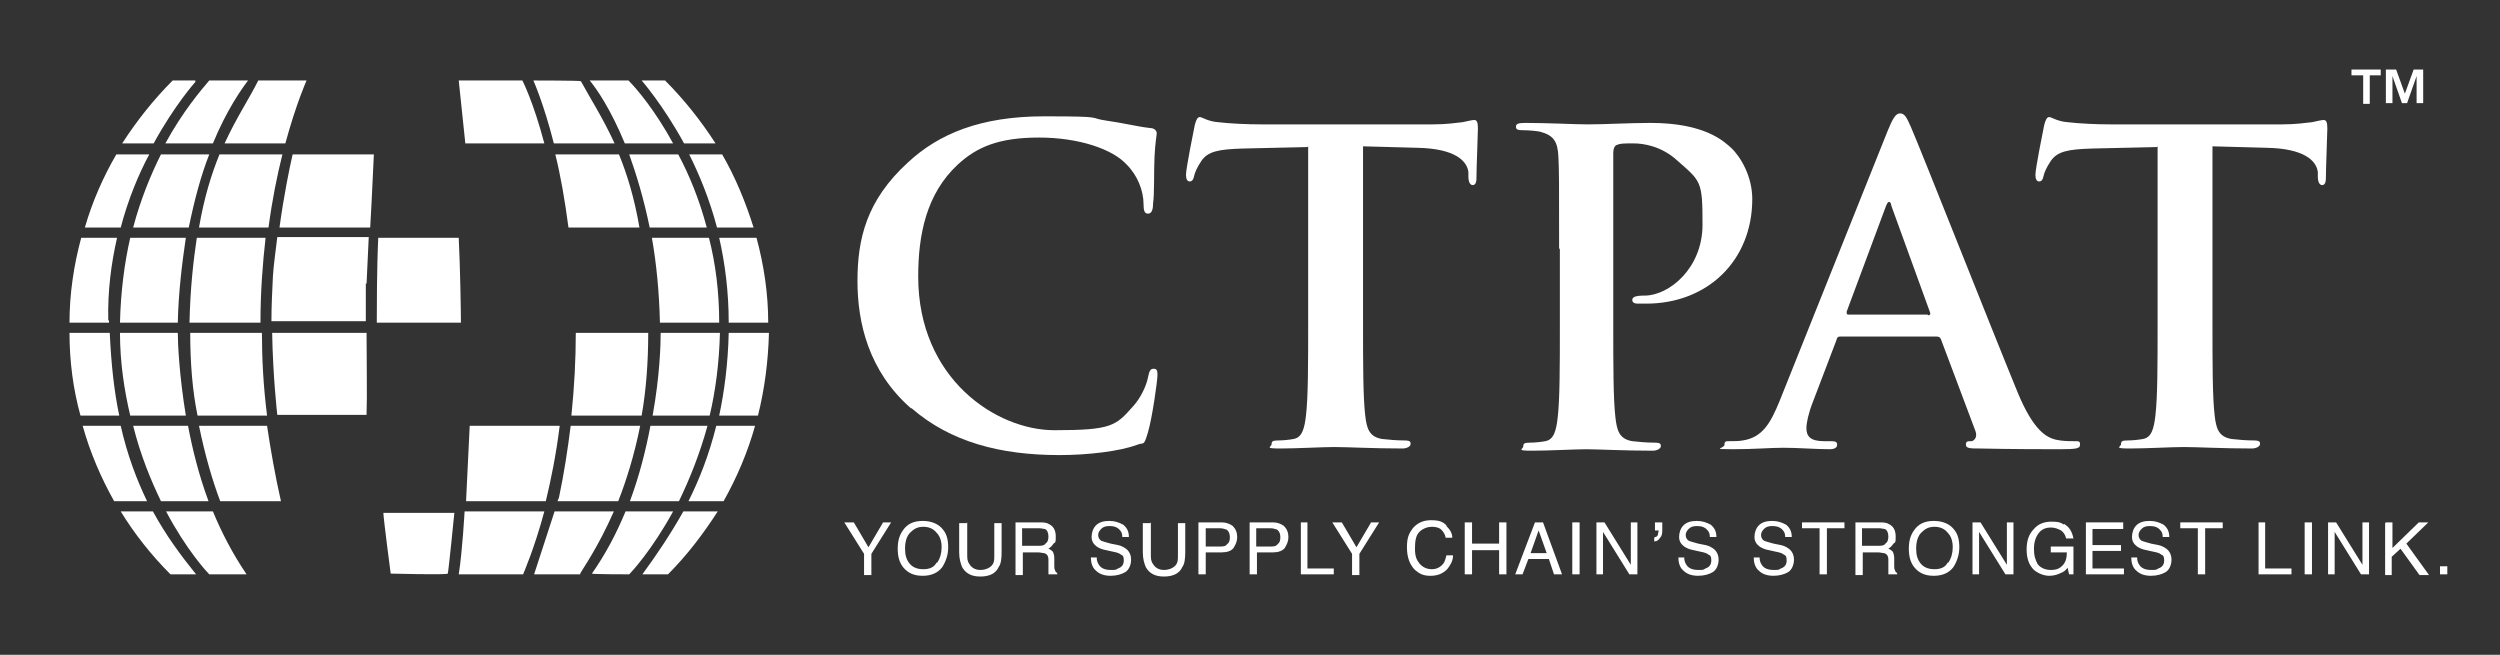 <svg xmlns="http://www.w3.org/2000/svg" id="Layer_4" data-name="Layer 4" version="1.1" viewBox="0 0 341.7 89.5"><rect x="0" y="0" width="341.7" height="89.5" fill="#333333" stroke="none"/><defs><style> .cls-1 { fill: #fff; stroke-width: 0px; } </style></defs><g><path class="cls-1" d="M124.5,55.8c-5.8-5.1-7.3-11.7-7.3-17.4s1.2-11,6.9-16.2c4.2-3.9,9.9-6.3,18.6-6.3s5.8.2,8.6.6c2.2.3,4.1.8,5.9,1,.6,0,.9.4.9.7s-.2,1.2-.3,3.2c-.1,1.9,0,5.2-.2,6.4,0,.9-.2,1.4-.7,1.4s-.6-.5-.6-1.3c0-1.8-.8-3.9-2.3-5.4-1.9-2.1-6.5-3.7-12-3.7s-8.5,1.3-11.1,3.7c-4.3,4-5.4,9.6-5.4,15.3,0,14,10.7,21,18.6,21s8.4-.6,10.8-3.3c1-1.1,1.8-2.8,2-3.9.2-.9.3-1.2.8-1.2s.5.4.5.9c0,.7-.7,5.8-1.3,7.8s-.5,1.3-1.5,1.7c-2.4.9-6.8,1.4-10.6,1.4-8.1,0-14.9-1.8-20.2-6.4Z"></path><path class="cls-1" d="M178.7,20.1l-8.8.2c-3.4.1-4.8.4-5.7,1.7-.6.9-.9,1.6-1,2.1s-.3.7-.6.7-.5-.3-.5-.9c0-.9,1.1-6.3,1.2-6.8.2-.8.4-1.1.7-1.1s1.1.6,2.5.7c1.7.2,4,.3,5.9.3h23.4c1.9,0,3.2-.2,4.1-.3.9-.2,1.4-.3,1.6-.3.4,0,.5.4.5,1.2s-.2,5.3-.2,6.8c0,.6-.2.9-.5.9s-.6-.3-.6-1.2v-.6c-.2-1.5-1.8-3.2-7-3.3l-7.4-.2v24.2c0,5.4,0,10.1.3,12.6.2,1.7.5,2.9,2.3,3.2.8.1,2.1.2,3,.2s.9.2.9.5-.5.6-1.1.6c-3.9,0-7.6-.2-9.3-.2s-5.1.2-7.4.2-1.2-.2-1.2-.6.2-.5.9-.5,1.6-.1,2.1-.2c1.2-.2,1.5-1.5,1.7-3.2.3-2.5.3-7.1.3-12.6v-24.2Z"></path><path class="cls-1" d="M213.1,33.9c0-9,0-10.6-.1-12.5-.1-2-.6-2.9-2.5-3.4-.5-.1-1.5-.2-2.3-.2s-1-.1-1-.5.4-.5,1.3-.5c3.1,0,6.8.2,8.5.2,2.4,0,5.8-.2,8.6-.2,7.4,0,10,2.5,11,3.4,1.3,1.2,2.9,3.9,2.9,7,0,8.4-6.1,14.3-14.5,14.3s-.9,0-1.2,0c-.3,0-.7-.1-.7-.5s.4-.6,1.7-.6c3.3,0,7.9-3.7,7.9-9.7s-.2-5.9-3.5-8.8c-2.1-1.9-4.5-2.3-5.9-2.3s-1.8,0-2.3.2c-.3.1-.5.5-.5,1.1v23.6c0,5.4,0,10.1.3,12.6.2,1.7.5,2.9,2.3,3.2.8.1,2.1.2,3,.2s.9.2.9.5-.5.6-1.1.6c-3.9,0-7.6-.2-9.1-.2s-5.1.2-7.4.2-1.2-.2-1.2-.6.2-.5.9-.5,1.6-.1,2.1-.2c1.2-.2,1.5-1.5,1.7-3.2.3-2.5.3-7.1.3-12.6v-10.4Z"></path><path class="cls-1" d="M251.5,46c-.3,0-.4.1-.5.5l-3.2,8.4c-.6,1.5-.9,2.9-.9,3.6,0,1.1.5,1.8,2.4,1.8h.9c.7,0,.9.1.9.5s-.4.6-1,.6c-1.9,0-4.4-.2-6.3-.2s-3.9.2-7,.2-1.1-.1-1.1-.6.2-.5.7-.5,1.4,0,1.8-.1c2.7-.4,3.8-2.4,5-5.3l14.8-37c.7-1.7,1.1-2.4,1.7-2.4s.9.5,1.5,1.9c1.4,3.2,10.9,27.3,14.6,36.3,2.2,5.3,4,6.1,5.2,6.4.9.2,1.8.2,2.5.2s.8,0,.8.5-.5.6-2.7.6-6.4,0-11.1-.1c-1.1,0-1.8,0-1.8-.5s.2-.5.8-.5c.4-.1.8-.6.5-1.4l-4.7-12.5c-.1-.3-.3-.4-.6-.4h-13.2ZM263.5,43.1c.3,0,.4-.2.3-.4l-5.3-14.6c0-.2-.1-.5-.3-.5s-.3.3-.4.5l-5.4,14.5c0,.2,0,.4.2.4h10.9Z"></path><path class="cls-1" d="M294.8,20.1l-8.8.2c-3.4.1-4.8.4-5.7,1.7-.6.9-.9,1.6-1,2.1-.1.5-.3.7-.6.7s-.5-.3-.5-.9c0-.9,1.1-6.3,1.2-6.8.2-.8.4-1.1.7-1.1s1.1.6,2.5.7c1.7.2,4,.3,5.9.3h23.4c1.9,0,3.2-.2,4.1-.3.9-.2,1.4-.3,1.6-.3.4,0,.5.4.5,1.2s-.2,5.3-.2,6.8c0,.6-.2.9-.5.9s-.6-.3-.6-1.2v-.6c-.2-1.5-1.8-3.2-7-3.3l-7.4-.2v24.2c0,5.4,0,10.1.3,12.6.2,1.7.5,2.9,2.3,3.2.8.1,2.1.2,3,.2s.9.2.9.5-.5.6-1.1.6c-3.9,0-7.6-.2-9.3-.2s-5.1.2-7.4.2-1.2-.2-1.2-.6.2-.5.9-.5,1.6-.1,2.1-.2c1.2-.2,1.5-1.5,1.7-3.2.3-2.5.3-7.1.3-12.6v-24.2Z"></path></g><g><path class="cls-1" d="M115.6,71.4h1.1l2,3.4,2-3.4h1.1l-2.7,4.3v2.9h-1v-2.9l-2.7-4.3Z"></path><path class="cls-1" d="M128.9,72.4c.5.6.7,1.4.7,2.4s-.3,1.9-.8,2.7c-.6.8-1.5,1.2-2.7,1.2s-2-.4-2.6-1.1c-.6-.7-.8-1.6-.8-2.6s.2-1.8.7-2.5c.6-.9,1.5-1.3,2.7-1.3s2.2.4,2.8,1.2ZM128.1,76.9c.4-.6.6-1.3.6-2.1s-.2-1.5-.7-2c-.4-.5-1-.8-1.8-.8s-1.3.3-1.8.8-.7,1.3-.7,2.2.2,1.5.6,2c.4.5,1,.8,1.9.8s1.5-.3,1.8-.9Z"></path><path class="cls-1" d="M132.2,71.4v4.4c0,.5,0,.9.3,1.3.3.5.8.8,1.5.8s1.4-.3,1.7-.8c.2-.3.2-.7.2-1.2v-4.4h1v4c0,.9-.1,1.6-.4,2-.4.9-1.3,1.3-2.5,1.3s-2-.4-2.5-1.3c-.2-.5-.4-1.1-.4-2v-4h1Z"></path><path class="cls-1" d="M138.8,71.4h3.2c.5,0,1,0,1.3.2.7.3,1,.9,1,1.7s0,.8-.3,1c-.2.3-.4.5-.7.7.3.1.5.3.6.4.1.2.2.5.2.9v1c0,.3,0,.5.1.6,0,.2.2.4.3.4v.2h-1.2c0,0,0-.1,0-.2s0-.3,0-.6v-1.2c0-.5-.2-.8-.6-.9-.2,0-.5-.1-.8-.1h-2.1v3.1h-1v-7.1ZM141.9,74.6c.4,0,.8,0,1-.3.3-.2.4-.5.4-1s-.2-.9-.5-1c-.2,0-.4-.1-.8-.1h-2.3v2.4h2.2Z"></path><path class="cls-1" d="M149.9,76.2c0,.4.1.7.3,1,.3.5.9.7,1.6.7s.7,0,1-.2c.6-.2.8-.6.8-1.1s-.1-.7-.4-.8c-.2-.2-.6-.3-1.1-.4l-.9-.2c-.6-.1-1-.3-1.3-.5-.4-.3-.7-.7-.7-1.3s.2-1.2.6-1.6c.4-.4,1-.6,1.8-.6s1.3.2,1.9.5c.5.4.8.9.8,1.7h-.9c0-.4-.1-.7-.3-.9-.3-.4-.8-.6-1.4-.6s-.9.1-1.2.4c-.2.2-.4.5-.4.8s.1.6.4.8c.2.1.6.2,1.3.4l1,.2c.5.1.8.3,1.1.5.4.3.7.8.7,1.5s-.3,1.4-.8,1.7-1.2.5-2,.5-1.5-.2-2-.7c-.5-.4-.7-1.1-.7-1.8h.9Z"></path><path class="cls-1" d="M157.3,71.4v4.4c0,.5,0,.9.3,1.3.3.5.8.8,1.5.8s1.4-.3,1.7-.8c.2-.3.2-.7.2-1.2v-4.4h1v4c0,.9-.1,1.6-.4,2-.4.9-1.3,1.3-2.5,1.3s-2-.4-2.5-1.3c-.2-.5-.4-1.1-.4-2v-4h1Z"></path><path class="cls-1" d="M163.8,71.4h3.2c.6,0,1.1.2,1.5.5.4.4.6.9.6,1.5s-.2,1-.5,1.5c-.3.4-.9.6-1.6.6h-2.2v3h-1v-7.1ZM167.6,72.4c-.2-.1-.5-.2-.9-.2h-1.9v2.5h1.9c.4,0,.8,0,1-.3.3-.2.4-.5.4-1s-.2-.9-.6-1.1Z"></path><path class="cls-1" d="M170.8,71.4h3.2c.6,0,1.1.2,1.5.5.4.4.6.9.6,1.5s-.2,1-.5,1.5c-.3.4-.9.6-1.6.6h-2.2v3h-1v-7.1ZM174.5,72.4c-.2-.1-.5-.2-.9-.2h-1.9v2.5h1.9c.4,0,.8,0,1-.3.3-.2.4-.5.4-1s-.2-.9-.6-1.1Z"></path><path class="cls-1" d="M177.7,71.4h1v6.3h3.6v.8h-4.5v-7.1Z"></path><path class="cls-1" d="M182.3,71.4h1.1l2,3.4,2-3.4h1.1l-2.7,4.3v2.9h-1v-2.9l-2.7-4.3Z"></path><path class="cls-1" d="M197.7,71.9c.5.5.8,1,.8,1.6h-.9c-.1-.5-.3-.8-.6-1.1-.3-.3-.8-.4-1.3-.4s-1.2.2-1.7.7-.6,1.3-.6,2.3.2,1.5.6,2c.4.5,1,.8,1.7.8s1.2-.3,1.6-.8c.2-.3.3-.7.4-1.1h.9c0,.8-.4,1.4-.8,1.9-.6.6-1.3.9-2.3.9s-1.5-.3-2.1-.8c-.7-.7-1.1-1.7-1.1-3.1s.3-1.9.8-2.6c.6-.7,1.4-1.1,2.5-1.1s1.6.2,2.1.7Z"></path><path class="cls-1" d="M200.2,71.4h1v2.9h3.7v-2.9h1v7.1h-1v-3.3h-3.7v3.3h-1v-7.1Z"></path><path class="cls-1" d="M209.8,71.4h1.1l2.6,7.1h-1.1l-.7-2.1h-2.8l-.8,2.1h-1l2.7-7.1ZM211.4,75.6l-1.1-3.1-1.1,3.1h2.2Z"></path><path class="cls-1" d="M214.9,71.4h1v7.1h-1v-7.1Z"></path><path class="cls-1" d="M218.2,71.4h1.1l3.6,5.8v-5.8h.9v7.1h-1.1l-3.6-5.8v5.8h-.9v-7.1Z"></path><path class="cls-1" d="M226.2,73.4c.2,0,.3-.1.4-.3,0-.2.1-.4.1-.6s0,0,0,0c0,0,0,0,0,0h-.5v-1.1h1v1c0,.4,0,.8-.3,1.1-.2.3-.4.5-.8.5v-.5Z"></path><path class="cls-1" d="M230.2,76.2c0,.4.1.7.3,1,.3.5.9.7,1.6.7s.7,0,1-.2c.6-.2.8-.6.8-1.1s-.1-.7-.4-.8c-.2-.2-.6-.3-1.1-.4l-.9-.2c-.6-.1-1-.3-1.3-.5-.4-.3-.7-.7-.7-1.3s.2-1.2.6-1.6c.4-.4,1-.6,1.8-.6s1.3.2,1.9.5c.5.4.8.9.8,1.7h-.9c0-.4-.1-.7-.3-.9-.3-.4-.8-.6-1.4-.6s-.9.1-1.2.4c-.2.2-.4.5-.4.8s.1.6.4.8c.2.1.6.2,1.3.4l1,.2c.5.1.8.3,1.1.5.4.3.7.8.7,1.5s-.3,1.4-.8,1.7-1.2.5-2,.5-1.5-.2-2-.7c-.5-.4-.7-1.1-.7-1.8h.9Z"></path><path class="cls-1" d="M240.5,76.2c0,.4.1.7.3,1,.3.5.9.7,1.6.7s.7,0,1-.2c.6-.2.8-.6.8-1.1s-.1-.7-.4-.8c-.2-.2-.6-.3-1.1-.4l-.9-.2c-.6-.1-1-.3-1.3-.5-.4-.3-.7-.7-.7-1.3s.2-1.2.6-1.6c.4-.4,1-.6,1.8-.6s1.3.2,1.9.5c.5.4.8.9.8,1.7h-.9c0-.4-.1-.7-.3-.9-.3-.4-.8-.6-1.4-.6s-.9.1-1.2.4c-.2.2-.4.5-.4.8s.1.6.4.8c.2.1.6.2,1.3.4l1,.2c.5.1.8.3,1.1.5.4.3.7.8.7,1.5s-.3,1.4-.8,1.7-1.2.5-2,.5-1.5-.2-2-.7c-.5-.4-.7-1.1-.7-1.8h.9Z"></path><path class="cls-1" d="M252.1,71.4v.8h-2.4v6.3h-1v-6.3h-2.4v-.8h5.8Z"></path><path class="cls-1" d="M253.6,71.4h3.2c.5,0,1,0,1.3.2.7.3,1,.9,1,1.7s0,.8-.3,1c-.2.3-.4.5-.7.7.3.1.5.3.6.4.1.2.2.5.2.9v1c0,.3,0,.5.1.6,0,.2.2.4.3.4v.2h-1.2c0,0,0-.1,0-.2s0-.3,0-.6v-1.2c0-.5-.2-.8-.6-.9-.2,0-.5-.1-.8-.1h-2.1v3.1h-1v-7.1ZM256.7,74.6c.4,0,.8,0,1-.3.3-.2.4-.5.4-1s-.2-.9-.5-1c-.2,0-.4-.1-.8-.1h-2.3v2.4h2.2Z"></path><path class="cls-1" d="M267.1,72.4c.5.6.7,1.4.7,2.4s-.3,1.9-.8,2.7c-.6.8-1.5,1.2-2.7,1.2s-2-.4-2.6-1.1c-.6-.7-.8-1.6-.8-2.6s.2-1.8.7-2.5c.6-.9,1.5-1.3,2.7-1.3s2.2.4,2.8,1.2ZM266.3,76.9c.4-.6.6-1.3.6-2.1s-.2-1.5-.7-2c-.4-.5-1-.8-1.8-.8s-1.3.3-1.8.8-.7,1.3-.7,2.2.2,1.5.6,2c.4.5,1,.8,1.9.8s1.5-.3,1.8-.9Z"></path><path class="cls-1" d="M269.6,71.4h1.1l3.6,5.8v-5.8h.9v7.1h-1.1l-3.6-5.8v5.8h-.9v-7.1Z"></path><path class="cls-1" d="M282.1,71.6c.7.4,1.1,1,1.3,2h-1c-.1-.5-.4-.9-.7-1.1-.4-.2-.8-.4-1.4-.4s-1.2.2-1.6.7c-.4.5-.7,1.2-.7,2.2s.2,1.5.5,2.1c.4.5,1,.8,1.8.8s1.2-.2,1.6-.6c.4-.4.6-1,.6-1.8h-2.2v-.8h3.1v3.8h-.6l-.2-.9c-.3.4-.6.6-.9.7-.4.2-.9.4-1.6.4s-1.5-.3-2.1-.8c-.7-.7-1-1.6-1-2.8s.3-2.1,1-2.8c.6-.7,1.4-1,2.4-1s1.2.1,1.7.4Z"></path><path class="cls-1" d="M285,71.4h5.2v.9h-4.2v2.2h3.9v.8h-3.9v2.4h4.3v.8h-5.2v-7.1Z"></path><path class="cls-1" d="M292.1,76.2c0,.4.1.7.3,1,.3.5.9.7,1.6.7s.7,0,1-.2c.6-.2.8-.6.8-1.1s-.1-.7-.4-.8c-.2-.2-.6-.3-1.1-.4l-.9-.2c-.6-.1-1-.3-1.3-.5-.4-.3-.7-.7-.7-1.3s.2-1.2.6-1.6c.4-.4,1-.6,1.8-.6s1.3.2,1.9.5c.5.4.8.9.8,1.7h-.9c0-.4-.1-.7-.3-.9-.3-.4-.8-.6-1.4-.6s-.9.1-1.2.4c-.2.2-.4.5-.4.8s.1.6.4.8c.2.1.6.2,1.3.4l1,.2c.5.1.8.3,1.1.5.4.3.7.8.7,1.5s-.3,1.4-.8,1.7-1.2.5-2,.5-1.5-.2-2-.7c-.5-.4-.7-1.1-.7-1.8h.9Z"></path><path class="cls-1" d="M303.8,71.4v.8h-2.4v6.3h-1v-6.3h-2.4v-.8h5.8Z"></path><path class="cls-1" d="M308.6,71.4h1v6.3h3.6v.8h-4.5v-7.1Z"></path><path class="cls-1" d="M315,71.4h1v7.1h-1v-7.1Z"></path><path class="cls-1" d="M318.2,71.4h1.1l3.6,5.8v-5.8h.9v7.1h-1.1l-3.6-5.8v5.8h-.9v-7.1Z"></path><path class="cls-1" d="M326.1,71.4h.9v3.5l3.6-3.5h1.3l-3,2.9,3.1,4.3h-1.3l-2.6-3.6-1.2,1.1v2.5h-.9v-7.1Z"></path><path class="cls-1" d="M333.5,77.4h1v1.1h-1v-1.1Z"></path></g><g><path class="cls-1" d="M85.5,19.6h6.5c-2.4-4.4-4.9-7.4-6.1-8.6h-5.3c1,1.2,2.9,4,4.8,8.6Z"></path><path class="cls-1" d="M29.1,19.6c1.9-4.6,3.9-7.4,4.8-8.6h-5.3c-1.1,1.3-3.6,4.2-6,8.6h6.4Z"></path><path class="cls-1" d="M41.8,11h-6.5c-1.3,2.6-3,5.1-4.6,8.6h8.3c1.5-5.5,2.9-8.6,2.9-8.6h0Z"></path><path class="cls-1" d="M71.4,11h-8.7l.9,8.6h10.8c-1.5-5.7-3-8.6-3-8.6Z"></path><path class="cls-1" d="M75.6,19.6h8.4c-1.6-3.5-3.3-6.1-4.6-8.5h0c0-.1-6.5-.1-6.5-.1,0,0,1.4,3.1,2.8,8.6Z"></path><path class="cls-1" d="M26.7,11.2v-.2c.1,0-3.1,0-3.1,0-2.6,2.6-4.9,5.5-6.9,8.6h4.3c2.9-5.3,5.7-8.4,5.7-8.4Z"></path><path class="cls-1" d="M93.4,19.6h4.4c-2-3.1-4.3-6-6.9-8.6h-3.2s2.9,3.3,5.8,8.6Z"></path><path class="cls-1" d="M25.8,31.1c.8-3.9,1.7-7.2,2.8-10h-6.6c-1.4,2.8-2.8,6.2-3.8,10h7.6Z"></path><path class="cls-1" d="M98,31.1h5c-1.1-3.5-2.5-6.9-4.3-10h-4.5c1.4,2.8,2.8,6.2,3.8,10Z"></path><path class="cls-1" d="M38.5,21.1h-8.5c-1.1,2.7-2.1,5.9-2.8,10h9.5c.5-3.8,1.2-7.2,1.9-10Z"></path><path class="cls-1" d="M84.6,21.1h-8.7c.7,2.8,1.3,6.2,1.8,10h9.7c-.7-4.1-1.7-7.3-2.8-10Z"></path><path class="cls-1" d="M96.6,31.1c-1-3.8-2.4-7.2-3.9-10h-6.7c1,2.8,2,6.1,2.8,10h7.8Z"></path><path class="cls-1" d="M51,21.1h-11c-.4,1.7-1.2,5.6-1.8,10h12.4c.3-5.2.4-8.3.5-10Z"></path><path class="cls-1" d="M20.3,21.1h-4.4c-1.8,3.1-3.3,6.5-4.3,10h4.9c1-3.8,2.4-7.2,3.9-10Z"></path><path class="cls-1" d="M36.4,32.5h-9.5c-.5,3.3-.9,7.1-1,11.6h9.7c0-4.2.3-8.1.7-11.6Z"></path><path class="cls-1" d="M50.1,38.8c.1-2.4.2-4.5.3-6.4h-12.5c-.2,1.8-.5,3.7-.6,5.4-.1,2-.2,4.1-.2,6.1h12.9c0-2.1,0-4,0-5.2Z"></path><path class="cls-1" d="M99.6,44.1h5.4c0-4-.6-7.9-1.6-11.6h-5.1c.8,3.5,1.3,7.4,1.3,11.6Z"></path><path class="cls-1" d="M25.5,32.5h-7.7c-.8,3.5-1.3,7.4-1.4,11.6h7.9c.1-4.3.6-8.2,1.1-11.6Z"></path><path class="cls-1" d="M62.7,32.5h-11c-.2,4.1-.2,10.2-.2,11.6h11.5c0-1.5-.1-7.5-.3-11.6Z"></path><path class="cls-1" d="M89.1,32.5c.6,3.4,1,7.3,1.1,11.6h8.1c0-4.2-.5-8.1-1.4-11.6h-7.9Z"></path><path class="cls-1" d="M14.8,43.8c-.1-4,.4-7.8,1.2-11.3h-4.9c-1,3.7-1.6,7.6-1.6,11.6h5.4c0,0,0-.2,0-.3Z"></path><path class="cls-1" d="M52.4,70.1h9.7s-.8,8.1-.9,8.3-7.8,0-7.8,0c0,0-1-7.6-1-8.3Z"></path><path class="cls-1" d="M35.7,45.5h-9.7c0,4.1.3,7.9,1,11.3h9.5c-.5-4-.7-7.7-.7-11.3Z"></path><path class="cls-1" d="M50.1,45.5h-12.9c.1,6,.7,11.2.7,11.2h0c0,0,12.2,0,12.2,0,.1-2.8,0-7.3,0-11.3Z"></path><path class="cls-1" d="M88.6,45.5h-9.9c0,3.6-.2,7.4-.6,11.3h9.6c.6-3.4.9-7.2.9-11.3Z"></path><path class="cls-1" d="M25.4,56.8c-.9-5.5-1.1-9.9-1.1-11.3h-7.9c0,4.1.6,7.9,1.4,11.3h7.6Z"></path><path class="cls-1" d="M14.9,45.5h-5.4c0,3.9.5,7.7,1.5,11.3h5.3c-.7-3.3-1.1-7-1.3-11.3Z"></path><path class="cls-1" d="M99.6,45.5c-.1,4.3-.6,8-1.3,11.3h5.3c.9-3.6,1.4-7.4,1.5-11.3h-5.5Z"></path><path class="cls-1" d="M98.4,45.5h-8.1c0,1.5-.1,5.8-1.1,11.3h7.8c.8-3.4,1.3-7.2,1.4-11.3Z"></path><path class="cls-1" d="M96.6,58.2h-7.7c-.6,3.2-1.5,6.8-2.8,10.3h6.7c1.4-2.9,2.8-6.3,3.9-10.3Z"></path><path class="cls-1" d="M78,58.2c-.4,3.2-.9,6.5-1.6,9.8l-.2.5h8.3c1.1-2.8,2.2-6.3,3-10.3h-9.5Z"></path><path class="cls-1" d="M28.5,68.5c-1.3-3.5-2.2-7.1-2.8-10.3h-7.5c1,4,2.4,7.4,3.8,10.3h6.5Z"></path><path class="cls-1" d="M97.9,58.2c-1,4-2.3,7.3-3.8,10.3h4.8c1.8-3.2,3.3-6.7,4.3-10.3h-5.3Z"></path><path class="cls-1" d="M76.5,58.2h-12.3l-.5,10.3h10.9c.7-2.9,1.4-6.3,1.9-10.3Z"></path><path class="cls-1" d="M16.5,58.2h-5.2c1,3.6,2.5,7.1,4.3,10.3h4.5c-1.4-2.9-2.7-6.3-3.6-10.3Z"></path><path class="cls-1" d="M27.2,58.2c.8,3.9,1.8,7.4,2.9,10.3h8.3c-.8-3.5-1.4-7-1.9-10.3h-9.4Z"></path><path class="cls-1" d="M79.3,78.4c.3-.6,2.4-3.5,4.6-8.5h-8.1l-2.8,8.6h6.3s0,0,0-.1Z"></path><path class="cls-1" d="M33.7,78.5h0c-1.9-2.8-3.4-5.7-4.6-8.6h-6.4c2.8,5.3,5.6,8.3,5.9,8.6h5.1Z"></path><path class="cls-1" d="M74.3,69.9h-10.8s-.3,5.5-.8,8.6h8.8c.1-.3,1.5-3.4,2.9-8.6Z"></path><path class="cls-1" d="M92,69.9h-6.5c-1.2,2.9-2.7,5.8-4.6,8.5h0c0,.1,5.1.1,5.1.1.3-.3,3.1-3.3,6-8.6Z"></path><path class="cls-1" d="M87.7,78.5h3.6c2.6-2.6,4.8-5.5,6.8-8.6h-4.7c-1.8,3.2-3.7,6-5.6,8.6Z"></path><path class="cls-1" d="M16.5,69.9c1.9,3.1,4.2,6,6.8,8.6h3.5c-2.1-2.6-4.1-5.3-5.9-8.6h-4.4Z"></path></g><path class="cls-1" d="M321.4,10.3v-.8h4v.8h-1.5v3.9h-.9v-3.9h-1.5ZM327.5,9.5l1.2,3.3,1.2-3.3h1.3v4.6h-.9v-3.7l-1.3,3.7h-.7l-1.3-3.7v3.7h-.9v-4.6h1.3Z"></path></svg> 